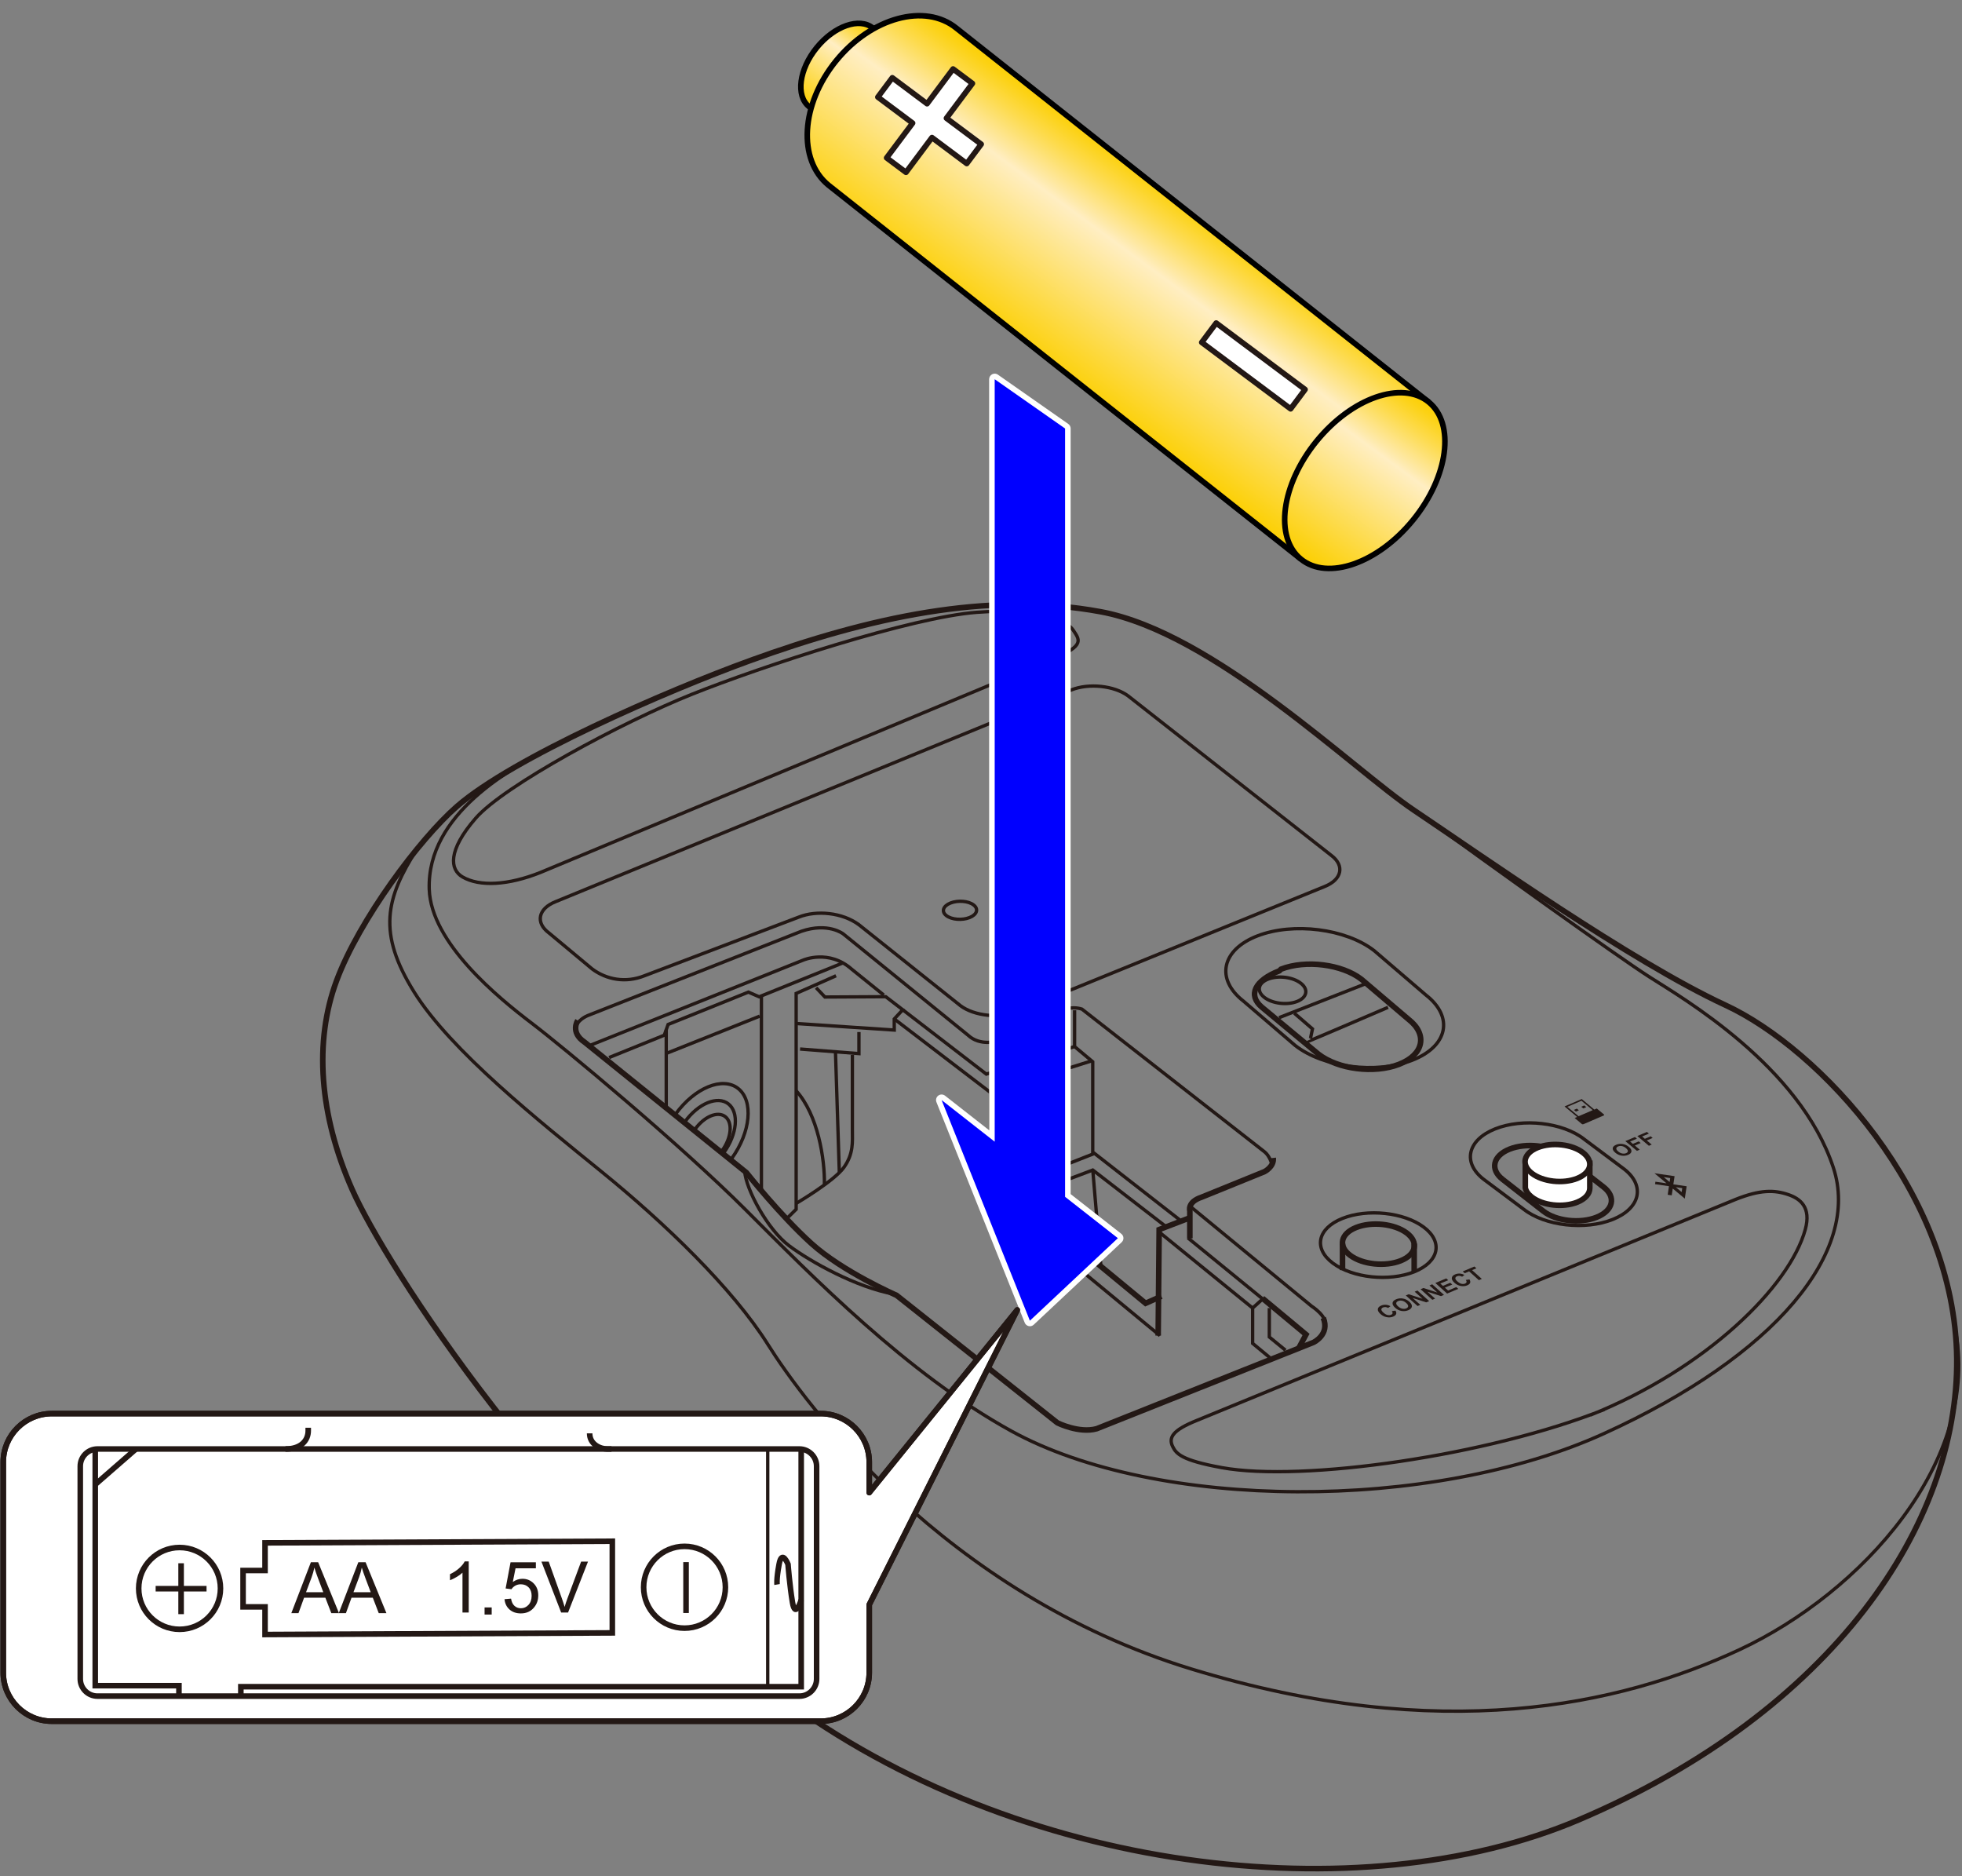 <?xml version="1.0" encoding="UTF-8"?>
<svg xmlns="http://www.w3.org/2000/svg" version="1.1" xmlns:xlink="http://www.w3.org/1999/xlink" viewBox="0 0 250 239">
  <rect x="0" y="0" width="250" height="239" fill="#808080" stroke="none"/>
  <!-- Generator: Adobe Illustrator 29.2.1, SVG Export Plug-In . SVG Version: 2.1.0 Build 116)  -->
  <defs>
    <linearGradient id="_名称未設定グラデーション_42" data-name="名称未設定グラデーション 42" x1="111.249" y1="3.587" x2="103.473" y2="14.173" gradientUnits="userSpaceOnUse">
      <stop offset="0" stop-color="#fccf00"/>
      <stop offset=".051" stop-color="#fcd215"/>
      <stop offset=".156" stop-color="#fddb4e"/>
      <stop offset=".306" stop-color="#fee9a7"/>
      <stop offset=".35" stop-color="#ffeec3"/>
      <stop offset="1" stop-color="#fccf00"/>
    </linearGradient>
    <linearGradient id="_名称未設定グラデーション_421" data-name="名称未設定グラデーション 42" x1="148.781" y1="23.348" x2="131.887" y2="46.348" xlink:href="#_名称未設定グラデーション_42"/>
    <linearGradient id="_名称未設定グラデーション_422" data-name="名称未設定グラデーション 42" x1="181.537" y1="50.835" x2="166.275" y2="71.614" xlink:href="#_名称未設定グラデーション_42"/>
  </defs>
  <g id="_レイヤー_1" data-name="レイヤー_1">
    <g>
      <g>
        <g>
          <g>
            <path d="M205.492,155.356h0c-3.52,1.407-8.616.827-11.326-1.288l-5.137-3.841c-2.709-2.115-2.046-4.997,1.474-6.404h0c3.52-1.407,8.616-.827,11.326,1.288l5.137,3.841c2.709,2.115,2.046,4.997-1.474,6.404Z" fill="none" stroke="#231815" stroke-miterlimit="10" stroke-width=".425"/>
            <path d="M203.449,155.073h0c-2.112.844-5.171.497-6.797-.773l-5.195-4.056c-1.626-1.269-1.228-2.999.884-3.843h0c2.112-.844,5.171-.497,6.797.773l5.195,4.056c1.626,1.269,1.228,2.999-.884,3.843Z" fill="none" stroke="#231815" stroke-miterlimit="10" stroke-width=".709"/>
            <path d="M202.575,147.844v3.538c-.013.697-.566,1.362-1.609,1.779-1.806.722-4.396.427-5.786-.658-.462-.361-.734-.764-.823-1.168v-3.369" fill="#fff" stroke="#231815" stroke-miterlimit="10" stroke-width=".709"/>
            <path d="M179.228,157.065c1.572,1.167,1.238,2.756-.744,3.549s-4.864.489-6.435-.679-1.238-2.756.744-3.549c1.983-.793,4.864-.489,6.435.679Z" fill="none" stroke="#231815" stroke-miterlimit="10" stroke-width=".709"/>
            <path d="M181.395,156.32c2.527,1.877,1.991,4.433-1.197,5.707-3.188,1.275-7.821.786-10.349-1.091-2.527-1.877-1.991-4.433,1.197-5.707,3.188-1.275,7.821-.786,10.349,1.091Z" fill="none" stroke="#231815" stroke-miterlimit="10" stroke-width=".425"/>
            <path d="M202.648,180.279c14.78-5.909,25.381-16.385,27.381-23.635.792-2.872-.684-3.94-2.124-4.44-1.806-.626-3.63-.65-6.766.604l-68.625,28.148c-3.135,1.254-3.642,2.209-3.088,3.336.442.899,1.087,1.742,6.27,2.686,10.217,1.862,33.97-1.508,48.75-7.417" fill="none" stroke="#231815" stroke-miterlimit="10" stroke-width=".425"/>
            <path d="M68.876,111.145c-4.14,1.655-7.764,1.833-9.931.583-1.633-.942-1.921-3.364,1.672-7.495,3.592-4.131,18.612-12.211,27.538-15.78,8.926-3.569,27.985-9.817,36.294-10.444,8.309-.627,11.605,1.175,12.318,2.296s1.609,1.934-2.53,3.589l-65.361,27.251Z" fill="none" stroke="#231815" stroke-miterlimit="10" stroke-width=".425"/>
            <path d="M109.446,117.811l12.948,10.322c1.755,1.304,5.004,1.647,7.218.761l39.171-15.95c2.215-.885,2.59-2.677.835-3.981l-25.878-20.309c-1.755-1.304-5.004-1.647-7.218-.761l-65.739,26.983c-2.215.885-2.59,2.677-.835,3.981l5.516,4.595c1.808,1.343,4.244,1.822,6.648.86l19.687-7.48c2.22-.887,5.521-.598,7.646.98Z" fill="none" stroke="#231815" stroke-miterlimit="10" stroke-width=".425"/>
            <path d="M179.925,135.082h0c-4.576,1.772-11.274.924-14.884-1.883l-6.579-5.641c-3.61-2.807-2.82-6.554,1.756-8.325h0c4.576-1.772,11.274-.924,14.884,1.883l6.579,5.641c3.61,2.807,2.82,6.554-1.756,8.325Z" fill="none" stroke="#231815" stroke-miterlimit="10" stroke-width=".425"/>
            <path d="M178.258,135.595h0c-3.155,1.221-7.772.637-10.26-1.298l-7.235-6.003c-1.775-1.525-.902-3.39,2.253-4.611l.212-.212c3.155-1.221,7.772-.637,10.26,1.298l5.981,5.087c2.489,1.935,1.944,4.518-1.211,5.739Z" fill="none" stroke="#231815" stroke-miterlimit="10" stroke-width=".709"/>
            <path d="M166.449,132.754c.051.039,10.414-4.422,10.414-4.422" fill="none" stroke="#231815" stroke-miterlimit="10" stroke-width=".425"/>
            <path d="M165.752,125.262c1.014.788.794,1.831-.491,2.328s-3.149.262-4.163-.527-.794-1.831.491-2.328,3.149-.262,4.163.527Z" fill="none" stroke="#231815" stroke-miterlimit="10" stroke-width=".425"/>
            <path d="M95.612,84.144c-10.685,3.88-30.333,12.417-37.427,18.623-4.726,4.135-12.418,14.414-15.301,22.175-2.883,7.761-2.217,17.075,1.996,26.61s25.624,42.905,54.55,64.529c30.182,22.563,73.857,27.645,101.783,15.744,32.399-13.807,48.341-37.697,48.12-58.764-.222-21.066-17.518-39.471-29.493-45.015-11.974-5.544-31.228-19.153-39.693-24.836-7.743-5.199-25.501-22.618-39.915-25.279-14.414-2.661-29.704.796-44.62,6.213Z" fill="none" stroke="#231815" stroke-miterlimit="10" stroke-width=".709"/>
            <path d="M73.612,130.019s-1,1.5.875,2.75l20.625,16.625s4.25,5.375,8.25,9,10.875,6.625,10.875,6.625l20.5,16.25s2.75,1.375,5,.75l27.625-11s2.125-1,1.25-3.125" fill="none" stroke="#231815" stroke-miterlimit="10" stroke-width=".709"/>
            <path d="M151.612,157.769v-3.5s-.375-1.125,1.5-1.75l8-3.25s1.25-.625,1.125-1.75" fill="none" stroke="#231815" stroke-miterlimit="10" stroke-width=".709"/>
            <polyline points="129.737 152.644 145.972 166.038 147.987 165.144" fill="none" stroke="#231815" stroke-miterlimit="10" stroke-width=".709"/>
            <polyline points="151.612 155.144 147.7 156.643 147.575 170.157" fill="none" stroke="#231815" stroke-miterlimit="10" stroke-width=".709"/>
            <polyline points="160.862 165.394 166.415 170.014 165.479 171.769" fill="none" stroke="#231815" stroke-miterlimit="10" stroke-width=".709"/>
            <line x1="180.197" y1="158.441" x2="180.197" y2="161.99" fill="none" stroke="#231815" stroke-miterlimit="10" stroke-width=".709"/>
            <line x1="171.064" y1="158.427" x2="171.064" y2="161.814" fill="none" stroke="#231815" stroke-miterlimit="10" stroke-width=".709"/>
            <polyline points="166.987 132.269 167.237 131.082 164.925 129.082" fill="none" stroke="#231815" stroke-miterlimit="10" stroke-width=".425"/>
            <line x1="162.987" y1="129.644" x2="174.102" y2="125.292" fill="none" stroke="#231815" stroke-miterlimit="10" stroke-width=".425"/>
            <path d="M162.079,148.333s-.301-1.105-.967-1.605l-23.25-18.167s-1.167-.417-2.167.083l-8.583,4s-2.25.667-3.75-.75l-15.917-12.917s-1.917-1.5-5.333-.333l-27.25,10.75s-1.44.579-1.512,1.665" fill="none" stroke="#231815" stroke-miterlimit="10" stroke-width=".425"/>
            <path d="M75.056,133.227l27.306-10.917s3.25-1.417,6.167,1.167l4.083,3.292" fill="none" stroke="#231815" stroke-miterlimit="10" stroke-width=".425"/>
            <polyline points="107.404 122.674 97.021 126.875 96.735 126.991 95.362 126.394 85.128 130.516 84.642 131.883 77.612 134.727" fill="none" stroke="#231815" stroke-miterlimit="10" stroke-width=".425"/>
            <line x1="97.021" y1="126.875" x2="97.021" y2="151.65" fill="none" stroke="#231815" stroke-miterlimit="10" stroke-width=".425"/>
            <polyline points="106.529 124.311 101.446 126.561 101.446 154.061 100.215 155.278" fill="none" stroke="#231815" stroke-miterlimit="10" stroke-width=".425"/>
            <path d="M101.446,153.311s4.833-2.833,6.083-4.583,1.083-3.25,1.083-4.75v-9.583" fill="none" stroke="#231815" stroke-miterlimit="10" stroke-width=".425"/>
            <polyline points="101.946 133.644 109.446 134.227 109.446 131.477" fill="none" stroke="#231815" stroke-miterlimit="10" stroke-width=".425"/>
            <polyline points="101.446 130.394 113.946 131.227 113.946 129.811 115.029 128.644 112.862 126.977 105.112 127.019 103.987 125.832" fill="none" stroke="#231815" stroke-miterlimit="10" stroke-width=".425"/>
            <line x1="106.457" y1="133.995" x2="106.946" y2="149.34" fill="none" stroke="#231815" stroke-miterlimit="10" stroke-width=".425"/>
            <line x1="84.892" y1="131.179" x2="84.892" y2="141.394" fill="none" stroke="#231815" stroke-miterlimit="10" stroke-width=".425"/>
            <path d="M105.046,150.952c.066-3.308-.83-8.933-3.601-11.995" fill="none" stroke="#231815" stroke-miterlimit="10" stroke-width=".425"/>
            <line x1="84.892" y1="134.207" x2="96.8" y2="129.457" fill="none" stroke="#231815" stroke-miterlimit="10" stroke-width=".425"/>
            <path d="M88.58,143.84c1.172-1.621,2.893-2.324,3.845-1.571s.774,2.678-.398,4.298" fill="none" stroke="#231815" stroke-miterlimit="10" stroke-width=".425"/>
            <path d="M87.282,142.901c1.687-2.334,4.166-3.346,5.537-2.262s1.114,3.856-.573,6.189" fill="none" stroke="#231815" stroke-miterlimit="10" stroke-width=".425"/>
            <path d="M86.085,141.932c2.43-3.361,5.999-4.819,7.973-3.257,1.974,1.562,1.605,5.552-.825,8.913" fill="none" stroke="#231815" stroke-miterlimit="10" stroke-width=".425"/>
            <path d="M94.885,149.211c.165,2.308,2.915,7.433,5.665,9.496s8.596,5.303,13.329,6.151" fill="none" stroke="#231815" stroke-miterlimit="10" stroke-width=".425"/>
            <polyline points="115.029 128.644 125.677 136.84 136.925 133.332" fill="none" stroke="#231815" stroke-miterlimit="10" stroke-width=".425"/>
            <polyline points="136.925 128.707 136.925 133.332 139.237 135.269 139.237 146.769 150.3 155.394" fill="none" stroke="#231815" stroke-miterlimit="10" stroke-width=".425"/>
            <polyline points="113.946 129.811 126.237 139.207 139.096 135.151" fill="none" stroke="#231815" stroke-miterlimit="10" stroke-width=".425"/>
            <polyline points="126.237 139.207 126.237 152.345 147.8 170.157" fill="none" stroke="#231815" stroke-miterlimit="10" stroke-width=".425"/>
            <line x1="126.237" y1="152.144" x2="139.462" y2="146.944" fill="none" stroke="#231815" stroke-miterlimit="10" stroke-width=".425"/>
            <polyline points="129.737 152.644 139.244 149.062 148.573 156.27" fill="none" stroke="#231815" stroke-miterlimit="10" stroke-width=".425"/>
            <path d="M151.644,153.676l15.469,12.718s2.147,1.357,1.709,2.562" fill="none" stroke="#231815" stroke-miterlimit="10" stroke-width=".425"/>
            <polyline points="160.893 165.484 159.612 166.644 159.612 171.144 161.8 172.957" fill="none" stroke="#231815" stroke-miterlimit="10" stroke-width=".425"/>
            <polyline points="161.737 166.644 161.737 170.332 163.8 172.019" fill="none" stroke="#231815" stroke-miterlimit="10" stroke-width=".425"/>
            <line x1="151.362" y1="157.707" x2="160.893" y2="165.484" fill="none" stroke="#231815" stroke-miterlimit="10" stroke-width=".425"/>
            <line x1="147.697" y1="156.957" x2="159.612" y2="166.644" fill="none" stroke="#231815" stroke-miterlimit="10" stroke-width=".425"/>
            <line x1="139.244" y1="149.062" x2="140.28" y2="161.342" fill="none" stroke="#231815" stroke-miterlimit="10" stroke-width=".425"/>
            <path d="M70.263,95.203c-5.008,2.605-15.901,8.441-15.568,18.107.236,6.831,8.833,13.833,13,17s19,15.5,27.333,23.833c8.333,8.333,20.583,20.875,33.833,28.167,18.51,10.186,53.5,10.333,75.5.333,22-10,32.75-23.25,29.25-33.875-4.273-12.971-19.25-21.625-23.417-24.292-4.167-2.667-21.189-14.888-28.092-19.944" fill="none" stroke="#231815" stroke-miterlimit="10" stroke-width=".425"/>
            <path d="M249.077,168.972c3.548,17.161-12.048,34.006-27.381,41.172-15.333,7.167-38.167,12.167-69.833,2.5-31.667-9.667-49.5-34.167-54-41.333-4.5-7.167-13.167-15.5-21.167-22s-19.272-15.444-23.938-22.944-3.643-11.897.398-18.227" fill="none" stroke="#231815" stroke-miterlimit="10" stroke-width=".425"/>
            <path d="M201.719,146.858c1.39,1.085,1.053,2.55-.753,3.271s-4.396.427-5.786-.658-1.053-2.55.753-3.271,4.396-.427,5.786.658Z" fill="#fff" stroke="#231815" stroke-miterlimit="10" stroke-width=".709"/>
          </g>
          <g>
            <g>
              <path d="M177.351,167.04l.459-.071c.107.171.135.319.085.446s-.177.232-.378.317c-.248.105-.52.13-.816.074-.295-.055-.561-.188-.797-.4-.25-.224-.363-.432-.34-.624.022-.192.164-.343.426-.454.229-.096.468-.126.72-.088.149.021.305.077.467.167l-.302.222c-.1-.061-.207-.096-.322-.107s-.223.005-.323.047c-.138.058-.211.141-.217.249-.007.108.079.242.258.403.189.17.367.274.532.31.165.037.316.026.452-.031.1-.042.161-.102.182-.178s-.007-.171-.086-.283Z" fill="#231815"/>
              <path d="M177.775,166.612c-.153-.138-.252-.265-.299-.381-.033-.087-.044-.173-.031-.259.012-.085.048-.16.107-.223.076-.085.19-.159.343-.223.275-.116.564-.147.867-.094s.575.19.819.409c.242.217.349.422.321.614-.027.192-.178.346-.452.462-.278.117-.567.149-.867.096-.3-.053-.569-.186-.807-.401ZM178.153,166.438c.17.153.347.247.532.285s.354.025.504-.039.23-.155.24-.274c.01-.119-.073-.256-.247-.413-.171-.154-.347-.25-.526-.286-.178-.036-.344-.022-.5.044s-.238.157-.248.274c-.009.117.072.253.244.408Z" fill="#231815"/>
              <path d="M180.626,166.386l-1.499-1.347.367-.155,1.766.577-1.001-.9.35-.148,1.499,1.347-.378.16-1.73-.561.977.878-.35.148Z" fill="#231815"/>
              <path d="M182.511,165.591l-1.499-1.347.367-.155,1.766.577-1.001-.9.35-.148,1.499,1.347-.378.16-1.73-.561.977.878-.35.148Z" fill="#231815"/>
              <path d="M184.392,164.798l-1.499-1.347,1.385-.584.254.228-1.008.425.332.299.938-.396.252.227-.938.396.408.367,1.044-.44.253.227-1.421.599Z" fill="#231815"/>
              <path d="M186.778,163.064l.459-.071c.107.171.135.319.085.446s-.177.232-.378.317c-.248.105-.52.13-.816.074-.295-.055-.561-.188-.797-.4-.25-.224-.363-.432-.34-.624.022-.192.164-.343.426-.454.229-.096.468-.126.72-.088.149.021.305.077.467.167l-.302.222c-.1-.061-.207-.096-.322-.107s-.223.005-.323.047c-.138.058-.211.141-.217.249-.007.108.079.242.258.403.189.17.367.274.532.31.165.037.316.026.452-.031.1-.042.161-.102.182-.178s-.007-.171-.086-.283Z" fill="#231815"/>
              <path d="M188.439,163.091l-1.245-1.119-.555.234-.254-.228,1.485-.626.254.228-.553.233,1.245,1.119-.377.159Z" fill="#231815"/>
            </g>
            <g>
              <path d="M205.831,146.861c-.151-.127-.249-.244-.296-.353-.034-.081-.046-.161-.035-.241.01-.08.043-.15.099-.21.072-.08.181-.151.326-.213.263-.112.542-.144.835-.098s.559.171.799.373c.238.2.346.391.323.57-.022.18-.165.326-.427.437-.266.113-.544.146-.835.1-.291-.046-.553-.168-.788-.365ZM206.192,146.694c.167.141.34.227.52.26s.342.019.486-.042.218-.147.226-.259c.007-.111-.075-.239-.246-.383-.168-.142-.34-.229-.513-.261-.172-.032-.333-.016-.482.047s-.226.149-.234.259c-.007.11.075.236.244.379Z" fill="#231815"/>
              <path d="M208.577,146.618l-1.474-1.242,1.225-.52.25.21-.865.367.349.294.746-.317.249.21-.746.317.627.528-.361.153Z" fill="#231815"/>
              <path d="M210.102,145.971l-1.474-1.242,1.225-.52.25.21-.865.367.349.294.746-.317.249.21-.746.317.627.528-.361.153Z" fill="#231815"/>
            </g>
            <path id="Bug" d="M212.001,149.965l.819.119-.075.502-.744-.622h0ZM214.278,151.869l.075-.503-.819-.119.743.622h0ZM212.662,151.122l-1.773-.26.047-.315,1.411.206-1.536-1.284,2.566.374-.156,1.04,1.694.247-.236,1.574-1.536-1.284-.13.866-.513-.075.16-1.089h0Z" fill="#231815" fill-rule="evenodd"/>
            <g>
              <path d="M203.15,141.356l-1.605-1.339-2.191.941,1.605,1.339-.315.136.914.762c.05.042.145.052.211.024l2.581-1.109c.067-.029.08-.086.03-.127l-.914-.762-.316.136ZM199.712,141.009l1.8-.774,1.434,1.197-1.8.774-1.434-1.197Z" fill="#231815"/>
              <polygon points="200.801 141.616 201.182 141.452 200.925 141.238 200.544 141.402 200.801 141.616" fill="#231815"/>
              <polygon points="201.742 141.212 202.124 141.048 201.866 140.833 201.485 140.997 201.742 141.212" fill="#231815"/>
            </g>
          </g>
        </g>
        <path d="M124.054,115.287c.671.511.441,1.231-.514,1.609s-2.273.269-2.944-.242-.441-1.231.514-1.609,2.273-.269,2.944.242Z" fill="none" stroke="#231815" stroke-miterlimit="10" stroke-width=".425"/>
      </g>
      <g>
        <g>
          <path d="M114.375,6.138l-3.159-2.571c-1.702-1.383-4.905-.262-7.15,2.5-2.246,2.763-2.692,6.128-.989,7.508l3.889,3.163" fill="url(#_名称未設定グラデーション_42)" stroke="#000" stroke-width=".709"/>
          <path d="M114.144,14.27c-2.248,2.759-5.449,3.877-7.148,2.491-1.702-1.381-1.258-4.741.989-7.508,2.248-2.764,5.447-3.882,7.149-2.501,1.703,1.387,1.259,4.749-.99,7.518Z" fill="#ffe557" stroke="#000" stroke-width=".709"/>
        </g>
        <g>
          <path d="M182.044,51.215L121.86,3.585c-3.968-3.229-10.83-1.367-15.326,4.164-4.495,5.53-4.923,12.624-.955,15.852l60.186,47.632" fill="url(#_名称未設定グラデーション_421)" stroke="#000" stroke-width=".709"/>
          <path d="M180.067,66.232c-4.495,5.533-10.901,7.77-14.302,5-3.404-2.762-2.516-9.482,1.981-15.019,4.496-5.525,10.897-7.765,14.298-4.998,3.404,2.77,2.514,9.492-1.977,15.017Z" fill="url(#_名称未設定グラデーション_422)" stroke="#000" stroke-width=".709"/>
        </g>
      </g>
      <g>
        <path d="M131.152,168.599c-.114-.025-.208-.105-.252-.214l-11.25-28.106c-.06-.149-.012-.319.117-.416.063-.047.138-.071.212-.071.077,0,.154.025.219.076l6.192,4.852V48.312c0-.132.073-.253.19-.314.052-.027.108-.04.164-.04.071,0,.143.021.203.064l8.968,6.276c.095.066.151.175.151.291v97.712l6.59,5.163c.081.063.131.16.135.263.005.103-.036.203-.111.274l-11.209,10.511c-.066.062-.153.096-.242.096-.025,0-.052-.003-.077-.009Z" fill="blue"/>
        <path d="M126.745,48.313l8.968,6.276v97.884l6.726,5.269-11.21,10.511-11.25-28.106,6.766,5.301V48.313M126.745,47.604c-.112,0-.224.026-.327.08-.234.122-.381.364-.381.629v95.679l-5.62-4.403c-.128-.1-.283-.151-.437-.151-.149,0-.299.047-.425.142-.256.192-.352.533-.233.83l11.25,28.106c.087.217.276.378.504.428.051.011.102.017.154.017.178,0,.352-.067.485-.192l11.21-10.511c.151-.141.232-.342.223-.548-.009-.207-.108-.399-.271-.526l-6.454-5.056V54.589c0-.231-.113-.448-.302-.581l-8.968-6.276c-.121-.085-.264-.128-.406-.128h0Z" fill="#fff"/>
      </g>
    </g>
  </g>
  <g id="_レイヤー_2" data-name="レイヤー_2">
    <rect x="152.638" y="45.081" width="14.141" height="3.08" transform="translate(59.695 -86.336) rotate(36.775)" fill="#fff" stroke="#231815" stroke-linecap="round" stroke-linejoin="round" stroke-width=".709"/>
    <polygon points="125.026 18.37 120.596 15.059 123.907 10.629 121.44 8.785 118.129 13.215 113.699 9.904 111.856 12.37 116.286 15.682 112.974 20.112 115.441 21.955 118.752 17.525 123.182 20.836 125.026 18.37" fill="#fff" stroke="#231815" stroke-linecap="round" stroke-linejoin="round" stroke-width=".709"/>
  </g>
  <g id="_編集モード" data-name="編集モード">
    <g>
      <path d="M129.616,166.889l-18.856,23.268v-3.888c0-3.398-2.78-6.178-6.178-6.178H6.592c-3.398,0-6.178,2.78-6.178,6.178v26.83c0,3.398,2.78,6.178,6.178,6.178h97.99c3.398,0,6.178-2.78,6.178-6.178v-8.668l18.856-37.541Z" fill="#fff" stroke="#231815" stroke-linecap="round" stroke-linejoin="round" stroke-width=".709"/>
      <path d="M129.616,166.889l-18.856,23.268v-3.888c0-3.398-2.78-6.178-6.178-6.178H6.592c-3.398,0-6.178,2.78-6.178,6.178v26.83c0,3.398,2.78,6.178,6.178,6.178h97.99c3.398,0,6.178-2.78,6.178-6.178v-8.668l18.856-37.541Z" fill="none" stroke="#231815" stroke-linecap="round" stroke-linejoin="round" stroke-width=".709"/>
    </g>
    <g>
      <g>
        <polygon points="78.023 208.028 78.023 196.351 33.771 196.559 33.771 200.081 30.972 200.081 30.972 204.713 33.771 204.713 33.771 208.236 78.023 208.028" fill="none" stroke="#231815" stroke-miterlimit="10" stroke-width=".709"/>
        <g>
          <path d="M87.223,207.425c-2.878,0-5.211-2.333-5.211-5.211s2.333-5.211,5.211-5.211,5.211,2.333,5.211,5.211-2.333,5.211-5.211,5.211Z" fill="none" stroke="#231815" stroke-miterlimit="10" stroke-width=".709"/>
          <line x1="87.416" y1="199.01" x2="87.416" y2="205.495" fill="none" stroke="#231815" stroke-miterlimit="10" stroke-width=".709"/>
        </g>
        <g>
          <path d="M22.883,207.572c-2.878,0-5.211-2.333-5.211-5.211,0-2.878,2.333-5.211,5.211-5.211s5.211,2.333,5.211,5.211c0,2.878-2.333,5.211-5.211,5.211Z" fill="none" stroke="#231815" stroke-miterlimit="10" stroke-width=".709"/>
          <line x1="23.076" y1="199.157" x2="23.076" y2="205.642" fill="none" stroke="#231815" stroke-miterlimit="10" stroke-width=".709"/>
          <line x1="19.833" y1="202.399" x2="26.318" y2="202.399" fill="none" stroke="#231815" stroke-miterlimit="10" stroke-width=".709"/>
        </g>
        <g>
          <path d="M59.727,205.435h-.797v-5.076c-.192.183-.443.366-.754.549-.311.183-.591.32-.839.412v-.77c.445-.21.835-.463,1.168-.761.333-.298.569-.587.708-.868h.513v6.514Z" fill="#231815"/>
          <path d="M61.745,205.691v-.907h.907v.907h-.907Z" fill="#231815"/>
          <path d="M64.285,203.736l.836-.071c.062.407.206.713.432.918s.498.308.816.308c.384,0,.708-.145.974-.434.265-.289.398-.673.398-1.151,0-.454-.128-.813-.383-1.075-.255-.263-.589-.394-1.002-.394-.256,0-.488.058-.695.175-.207.117-.369.268-.487.454l-.748-.097.628-3.332h3.226v.761h-2.589s-.35,1.744-.35,1.744c.39-.271.798-.407,1.226-.407.566,0,1.044.196,1.434.589.39.392.584.897.584,1.513s-.171,1.095-.513,1.522c-.416.525-.984.788-1.704.788-.59,0-1.072-.165-1.445-.496s-.586-.768-.639-1.314Z" fill="#231815"/>
          <path d="M71.503,205.435l-2.514-6.487h.929s1.686,4.713,1.686,4.713c.136.378.249.732.341,1.062.1-.354.217-.708.35-1.062l1.752-4.713h.876s-2.54,6.487-2.54,6.487h-.881Z" fill="#231815"/>
        </g>
        <g>
          <path d="M37.121,205.512l2.492-6.487h.925s2.655,6.487,2.655,6.487h-.978s-.757-1.965-.757-1.965h-2.713s-.712,1.965-.712,1.965h-.912ZM38.994,202.848h2.199s-.677-1.797-.677-1.797c-.206-.546-.36-.994-.46-1.345-.083.416-.199.829-.35,1.239l-.712,1.903Z" fill="#231815"/>
          <path d="M43.166,205.512l2.492-6.487h.925s2.655,6.487,2.655,6.487h-.978s-.757-1.965-.757-1.965h-2.713s-.712,1.965-.712,1.965h-.912ZM45.038,202.848h2.199s-.677-1.797-.677-1.797c-.206-.546-.36-.994-.46-1.345-.083.416-.199.829-.35,1.239l-.712,1.903Z" fill="#231815"/>
        </g>
      </g>
      <path d="M39.274,181.892v.378c0,1.212-.882,2.331-2.902,2.331H12.418c-1.204,0-2.19.985-2.19,2.19v27.103c0,1.204.985,2.19,2.19,2.19h89.446c1.204,0,2.19-.985,2.19-2.19v-27.103c0-1.204-.985-2.19-2.19-2.19h-24.485c-.875,0-2.246-.58-2.246-1.994" fill="none" stroke="#231815" stroke-miterlimit="10" stroke-width=".709"/>
      <line x1="36.372" y1="184.601" x2="77.917" y2="184.601" fill="none" stroke="#231815" stroke-miterlimit="10" stroke-width=".709"/>
      <polyline points="22.8 216.276 22.8 214.752 12.136 214.752 12.136 184.634" fill="none" stroke="#231815" stroke-miterlimit="10" stroke-width=".709"/>
      <polyline points="30.689 216.083 30.689 214.884 102.089 214.884 102.089 184.615" fill="none" stroke="#231815" stroke-miterlimit="10" stroke-width=".709"/>
      <line x1="12.136" y1="189.122" x2="17.323" y2="184.601" fill="none" stroke="#231815" stroke-miterlimit="10" stroke-width=".709"/>
      <line x1="97.825" y1="184.601" x2="97.825" y2="214.884" fill="none" stroke="#231815" stroke-miterlimit="10" stroke-width=".425"/>
      <path d="M102.089,203.831s-.751,2.48-1.112.31-.568-4.857-.568-4.857c0,0-.775-1.963-1.137,0s-.258,2.583-.258,2.583" fill="none" stroke="#231815" stroke-miterlimit="10" stroke-width=".709"/>
    </g>
  </g>
</svg>